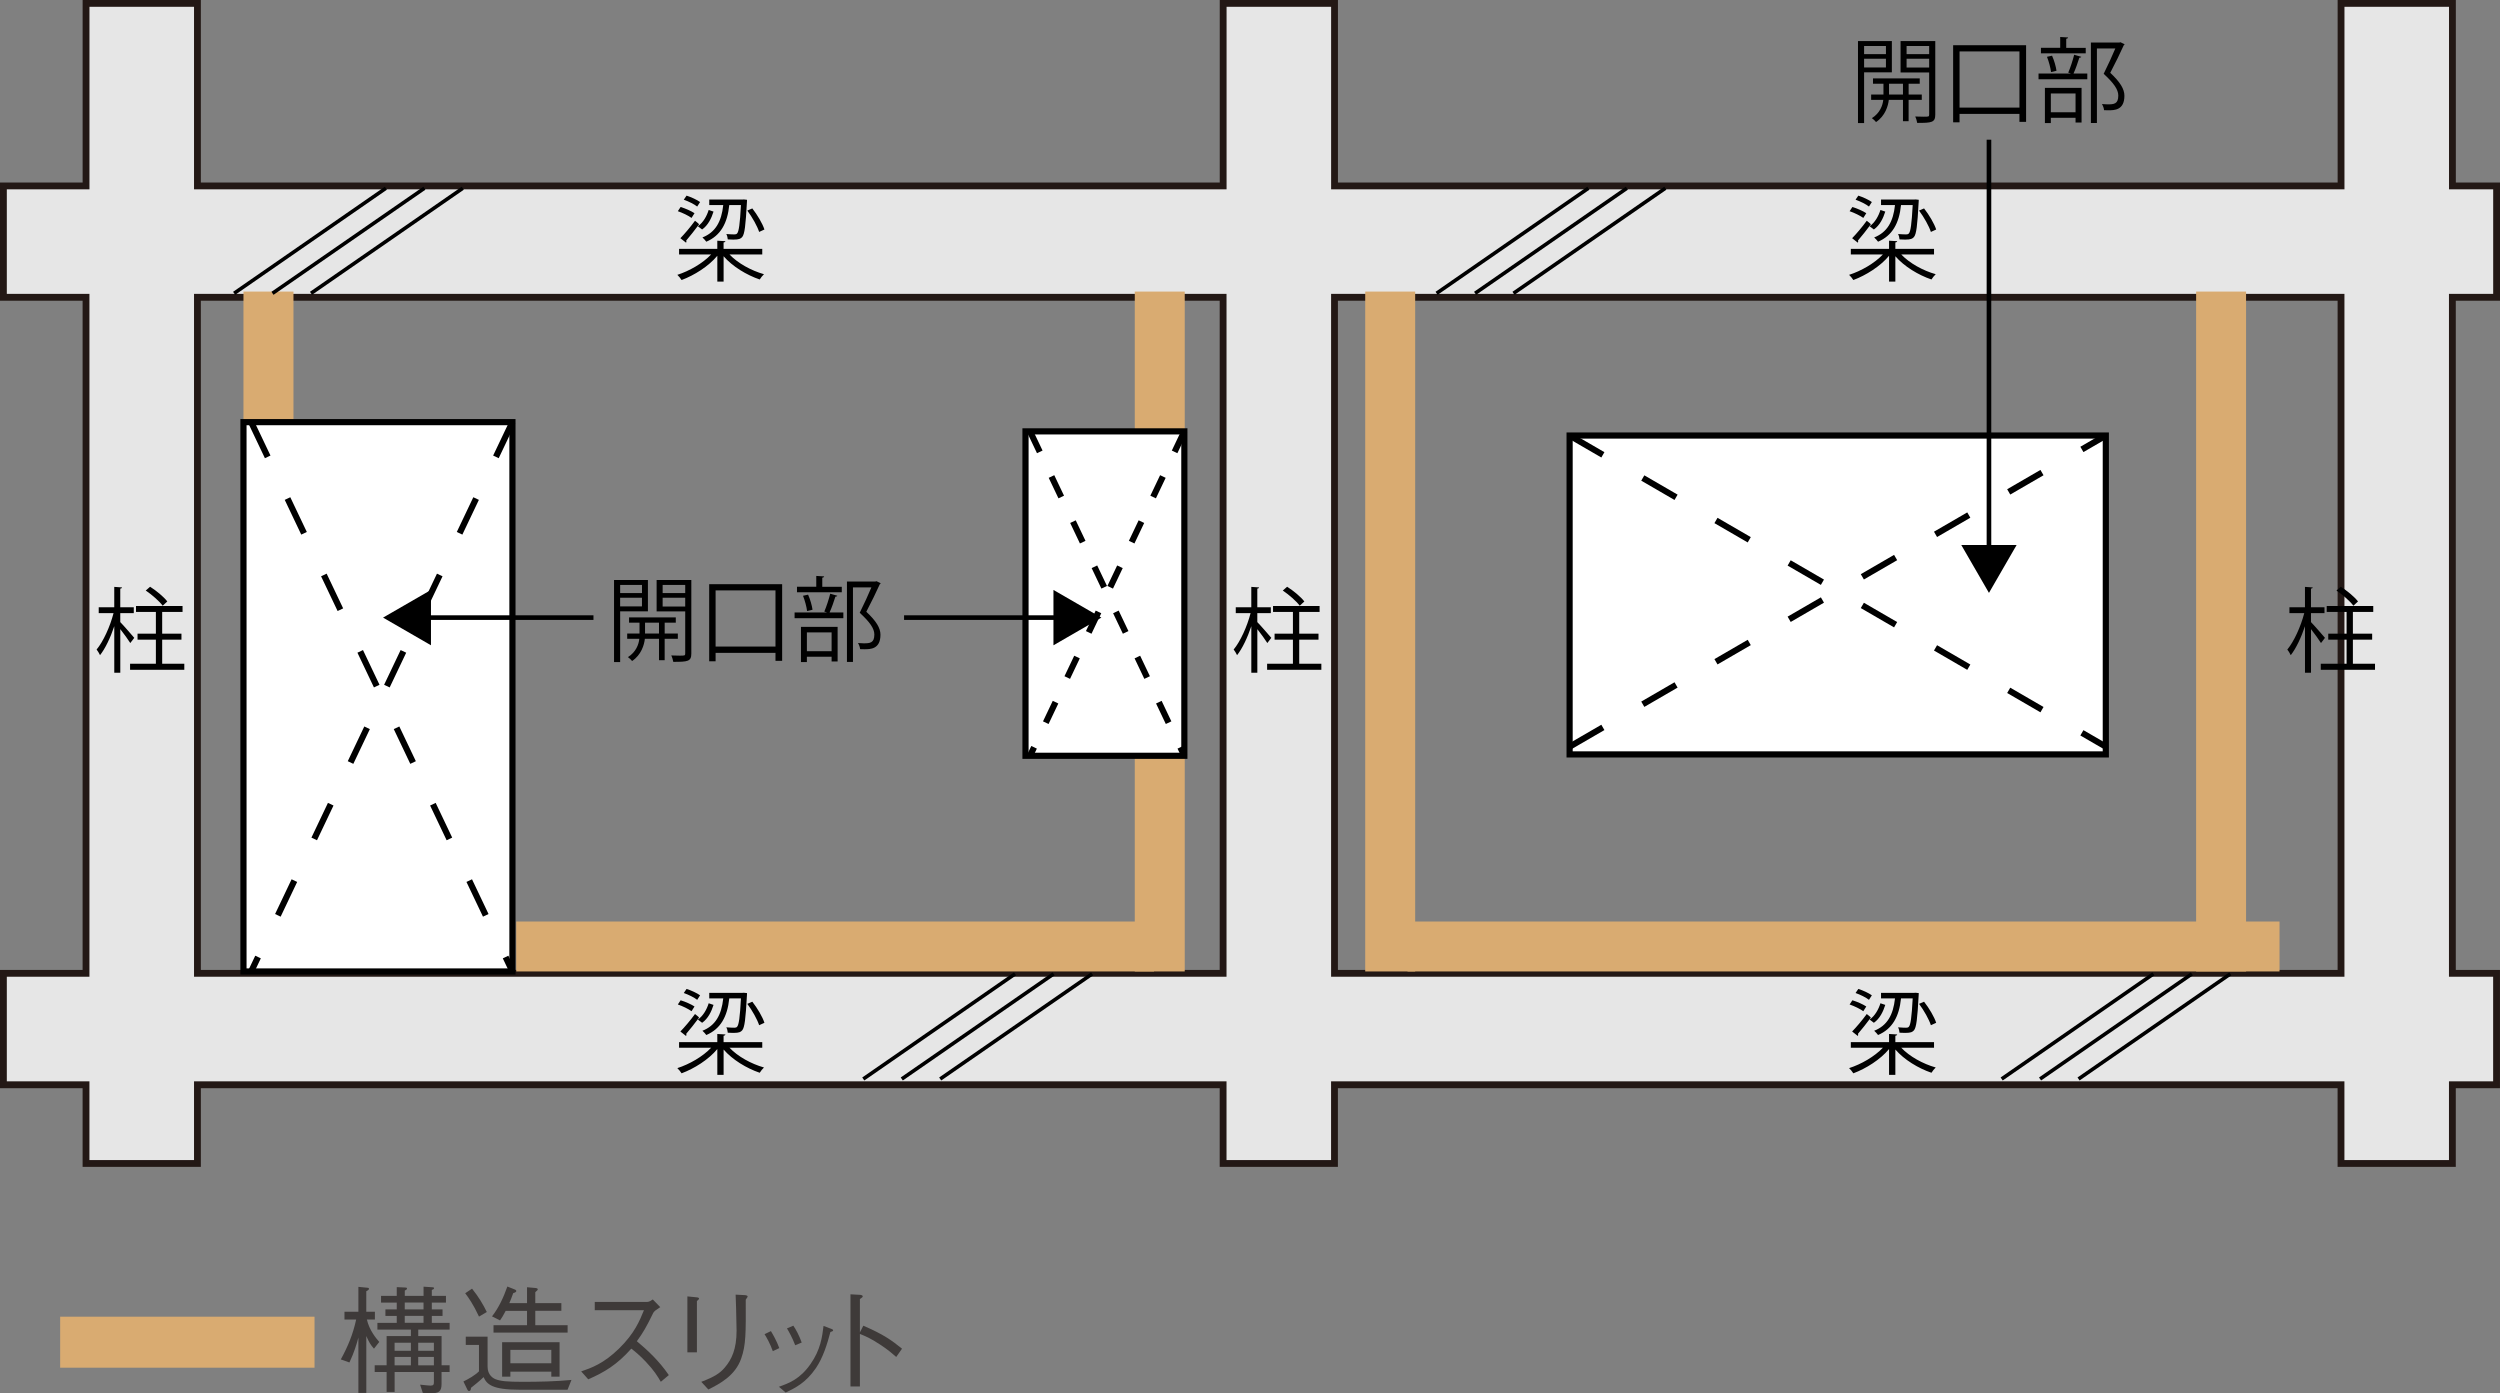 <?xml version="1.0" encoding="UTF-8"?>
<svg id="_レイヤー_2" data-name="レイヤー 2" xmlns="http://www.w3.org/2000/svg" viewBox="0 0 105.095 58.57">
  <rect x="0" y="0" width="105.095" height="58.57" fill="#808080" stroke="none"/>
  <g id="_レイヤー_2-2" data-name="レイヤー 2">
    <g>
      <path d="M13.222,55.351v2.144H2.529v-2.144h10.693Z" style="fill: #d9ab71;"/>
      <path d="M15.721,56.695c-.144-.158-.213-.282-.322-.53v2.391h-.333v-2.326c-.079.287-.173.615-.377,1.046l-.362-.129c.303-.555.511-1.056.645-1.676h-.491v-.327h.585v-1.047l.362.035c.025,0,.084.005.084.045,0,.049-.074.084-.114.104v.863h.362v.327h-.337c.104.451.382.783.521.942l-.223.282ZM18.562,57.678v.501c0,.332-.129.392-.461.392-.139,0-.253-.01-.327-.015l-.114-.348c.268.03.407.04.441.04.119,0,.139-.045.139-.145v-.426h-1.651v.838h-.337v-.838h-.501v-.283h.501v-1.229h1.021v-.272h-1.408v-.283h.813v-.292h-.476v-.273h.476v-.287h-.66v-.283h.66v-.367l.352.016c.035,0,.08.005.08.039,0,.045-.05.069-.094.09v.223h.789v-.387l.382.025c.02,0,.059.005.059.039,0,.04-.059.064-.094.074v.248h.595v.283h-.595v.287h.451v.273h-.451v.292h.749v.283h-1.319v.272h.981v1.229h.337v.283h-.337ZM17.273,56.447h-.685v.338h.685v-.338ZM17.273,57.043h-.685v.352h.685v-.352ZM17.804,54.757h-.789v.287h.789v-.287ZM17.804,55.317h-.789v.292h.789v-.292ZM18.24,56.447h-.659v.338h.659v-.338ZM18.24,57.043h-.659v.352h.659v-.352Z" style="fill: #3e3a39;"/>
      <path d="M23.86,58.421h-2.028c-1.141,0-1.369-.228-1.503-.53-.159.159-.412.357-.53.451,0,.045-.01.134-.08.134-.03,0-.055-.02-.079-.074l-.159-.327c.228-.114.471-.248.654-.427v-1.11h-.555v-.348h.917v1.265c0,.348.233.486.337.525.204.08.486.109,1.136.109.685,0,1.374-.015,2.053-.079l-.164.411ZM20.136,55.347c-.238-.516-.446-.804-.58-.981l.288-.194c.288.362.466.665.62.982l-.328.193ZM20.746,56.022v-.312h1.409v-.605h-.897c-.104.198-.154.283-.238.402l-.337-.169c.293-.377.486-.809.645-1.255l.312.124c.005,0,.064.024.064.064,0,.05-.089.079-.129.089-.075.204-.114.308-.164.422h.744v-.669l.332.029c.069.005.119.02.119.055,0,.034-.01.04-.104.124v.461h1.096v.322h-1.096v.605h1.359v.312h-3.115ZM23.176,57.871v-.209h-1.721v.209h-.347v-1.448h2.415v1.448h-.347ZM23.176,56.745h-1.721v.565h1.721v-.565Z" style="fill: #3e3a39;"/>
      <path d="M27.754,54.95c-.218.144-.228.153-.288.232-.293.601-.427.834-.694,1.2.461.387.932.823,1.344,1.424l-.337.282c-.139-.238-.278-.471-.635-.848-.278-.293-.471-.441-.605-.546-.62.694-1.135.992-1.81,1.29l-.297-.333c.427-.148.938-.322,1.592-.962.655-.64.868-1.175,1.046-1.611h-2.068v-.348h2.207c.084,0,.178-.064.233-.104l.312.322Z" style="fill: #3e3a39;"/>
      <path d="M29.287,54.538c.04,0,.099.016.099.05,0,.024-.005.035-.089.104v2.157h-.401v-2.351l.392.039ZM29.481,58.089c.57-.218.789-.367.987-.6.288-.338.496-.769.496-1.548,0-.148-.015-.812-.02-.947-.005-.153-.005-.178-.02-.57l.401.021c.02.005.104.01.104.06,0,.02-.01.029-.079.129.005,1.418.01,1.904-.193,2.479-.253.724-.908,1.062-1.379,1.299l-.297-.322Z" style="fill: #3e3a39;"/>
      <path d="M32.408,55.957c.074.124.238.401.352.714l-.273.129c-.109-.308-.253-.565-.347-.714l.268-.129ZM32.745,58.297c.422-.153.883-.317,1.329-.957.422-.6.491-1.15.546-1.602l.258.1c.114.034.144.06.144.084,0,.035-.015.04-.114.074-.129.491-.308,1.076-.61,1.518-.417.61-.858.828-1.27,1.026l-.283-.243ZM33.35,55.729c.099.139.248.412.352.709l-.273.114c-.119-.317-.278-.595-.347-.709l.268-.114Z" style="fill: #3e3a39;"/>
      <path d="M36.292,55.729c.843.367,1.175.6,1.627.967l-.243.348c-.149-.129-.337-.298-.679-.521-.397-.264-.625-.357-.848-.447v2.207h-.397v-3.873l.377.021c.025,0,.139.005.139.069,0,.029-.04.055-.119.108v1.403l.144-.282Z" style="fill: #3e3a39;"/>
      <path d="M104.952,12.498v-4.682h-1.857V.143h-4.682v7.673h-42.312V.143h-4.682v7.673H8.3V.143H3.617v7.673H.143v4.682h3.473v28.419H.143v4.685h3.473v3.308h4.684v-3.308h43.117v3.308h4.682v-3.308h42.312v3.308h4.682v-3.308h1.857v-4.685h-1.857V12.498h1.857ZM8.3,40.917V12.498h43.117v28.419H8.3ZM98.412,40.917h-42.312V12.498h42.312v28.419Z" style="fill: #e6e6e6; stroke: #231815; stroke-width: .287px;"/>
      <rect x="10.235" y="12.257" width="2.102" height="28.581" style="fill: #d9ab71;"/>
      <rect x="47.704" y="12.257" width="2.1" height="28.581" style="fill: #d9ab71;"/>
      <rect x="57.391" y="12.257" width="2.1" height="28.581" style="fill: #d9ab71;"/>
      <rect x="92.321" y="12.257" width="2.099" height="28.581" style="fill: #d9ab71;"/>
      <rect x="21.702" y="38.739" width="26.81" height="2.099" style="fill: #d9ab71;"/>
      <rect x="59.169" y="38.739" width="36.658" height="2.099" style="fill: #d9ab71;"/>
      <rect x="10.235" y="17.746" width="11.307" height="23.093" style="fill: #fff; stroke: #000; stroke-width: .259px;"/>
      <line x1="21.542" y1="17.746" x2="10.559" y2="40.838" style="fill: none; stroke: #000; stroke-dasharray: 1.617 1.94; stroke-width: .259px;"/>
      <line x1="10.559" y1="17.746" x2="21.542" y2="40.838" style="fill: none; stroke: #000; stroke-dasharray: 1.617 1.94; stroke-width: .259px;"/>
      <rect x="65.983" y="18.309" width="22.541" height="13.405" style="fill: #fff; stroke: #000; stroke-width: .259px;"/>
      <line x1="65.983" y1="18.309" x2="88.525" y2="31.39" style="fill: none; stroke: #000; stroke-dasharray: 1.617 1.94; stroke-width: .259px;"/>
      <line x1="65.983" y1="31.39" x2="88.525" y2="18.309" style="fill: none; stroke: #000; stroke-dasharray: 1.617 1.94; stroke-width: .259px;"/>
      <g>
        <path d="M27.237,25.698h-1.167v2.133h-.257v-3.448h1.424v1.315ZM26.988,24.589h-.918v.342h.918v-.342ZM26.069,25.492h.918v-.365h-.918v.365ZM28.494,26.854h-.553v.898h-.237v-.898h-.595c-.027.253-.152.677-.537.934-.039-.051-.117-.125-.175-.164.342-.214.455-.54.479-.77h-.51v-.223h.518v-.455h-.44v-.222h1.965v.222h-.467v.455h.553v.223ZM27.116,26.631h.587v-.455h-.587v.455ZM29.062,24.382v3.09c0,.335-.148.351-.759.351-.012-.074-.046-.195-.085-.269.132.004.261.008.358.008.206,0,.229,0,.229-.09v-1.771h-1.202v-1.319h1.459ZM28.805,24.589h-.949v.342h.949v-.342ZM27.856,25.496h.949v-.369h-.949v.369Z"/>
        <path d="M29.814,24.558h3.066v3.222h-.28v-.335h-2.518v.354h-.269v-3.241ZM30.082,27.18h2.518v-2.361h-2.518v2.361Z"/>
        <path d="M34.652,25.709c.089-.202.194-.529.249-.751l.299.086c-.008.023-.035.035-.082.039-.058.19-.156.471-.245.665h.58v.241h-2.05v-.241h1.37l-.121-.039ZM35.387,24.666v.233h-1.883v-.233h.81v-.455l.331.02c-.004.027-.027.047-.078.055v.381h.821ZM33.671,27.831v-1.479h1.541v1.455h-.253v-.198h-1.039v.222h-.249ZM33.97,24.998c.09.198.164.463.187.634l-.229.055c-.02-.171-.09-.439-.171-.642l.214-.047ZM34.959,26.585h-1.039v.789h1.039v-.789ZM36.85,24.433l.171.086c-.004.02-.02.031-.035.039-.148.33-.354.751-.568,1.159.42.394.595.685.595.965,0,.611-.424.611-.677.611-.058,0-.121,0-.179-.004-.004-.07-.039-.183-.09-.257.086.008.167.012.241.012.261,0,.448-.012.448-.37,0-.253-.191-.525-.615-.914.19-.385.358-.751.49-1.066h-.774v3.133h-.253v-3.382h1.195l.05-.012Z"/>
      </g>
      <path d="M5.056,26.152c.136.137.498.557.588.662l-.167.218c-.078-.129-.269-.39-.42-.584v1.833h-.253v-1.957c-.159.475-.377.938-.599,1.218-.031-.074-.097-.176-.144-.237.28-.335.568-.969.712-1.529h-.623v-.249h.653v-.856l.327.023c-.004.027-.023.043-.074.051v.782h.568v.249h-.568v.377ZM6.818,27.903h.93v.253h-2.28v-.253h1.085v-1.012h-.771v-.253h.771v-.914h-.836v-.249h1.957v.249h-.856v.914h.81v.253h-.81v1.012ZM6.309,24.665c.265.168.58.428.724.619-.019.016-.039.035-.194.179-.14-.19-.447-.459-.712-.638l.183-.16Z"/>
      <path d="M97.149,26.152c.136.137.498.557.588.662l-.167.218c-.078-.129-.269-.39-.42-.584v1.833h-.253v-1.957c-.159.475-.377.938-.599,1.218-.031-.074-.097-.176-.144-.237.28-.335.568-.969.712-1.529h-.623v-.249h.653v-.856l.327.023c-.004.027-.023.043-.074.051v.782h.568v.249h-.568v.377ZM98.911,27.903h.93v.253h-2.28v-.253h1.085v-1.012h-.771v-.253h.771v-.914h-.836v-.249h1.957v.249h-.856v.914h.81v.253h-.81v1.012ZM98.402,24.665c.265.168.58.428.724.619-.019.016-.039.035-.194.179-.14-.19-.447-.459-.712-.638l.183-.16Z"/>
      <path d="M52.855,26.152c.136.137.498.557.588.662l-.167.218c-.078-.129-.269-.39-.42-.584v1.833h-.253v-1.957c-.159.475-.377.938-.599,1.218-.031-.074-.097-.176-.144-.237.28-.335.568-.969.712-1.529h-.623v-.249h.653v-.856l.327.023c-.004.027-.023.043-.074.051v.782h.568v.249h-.568v.377ZM54.617,27.903h.93v.253h-2.28v-.253h1.085v-1.012h-.771v-.253h.771v-.914h-.836v-.249h1.957v.249h-.856v.914h.81v.253h-.81v1.012ZM54.108,24.665c.265.168.58.428.724.619-.019.016-.039.035-.194.179-.14-.19-.447-.459-.712-.638l.183-.16Z"/>
      <path d="M32.045,10.698h-1.377c.347.366.911.678,1.448.829-.059.055-.136.151-.179.222-.552-.187-1.148-.549-1.518-.977v1.066h-.264v-1.086c-.366.443-.969.821-1.502,1.02-.043-.066-.121-.167-.179-.218.51-.164,1.07-.486,1.42-.856h-1.347v-.237h1.607v-.342l.342.02c-.004.026-.027.046-.078.054v.269h1.626v.237ZM28.613,8.702c.198.059.451.172.583.261l-.125.198c-.128-.093-.374-.214-.576-.283l.117-.176ZM28.602,10.014c.171-.175.417-.463.615-.735.14.109.156.128.171.151-.183.245-.389.506-.541.682.008.016.008.03.008.042,0,.02-.004.035-.016.047l-.237-.187ZM28.862,8.224c.194.062.439.175.568.269l-.121.19c-.121-.097-.366-.218-.564-.288l.117-.171ZM29.995,8.896c-.086.276-.229.576-.479.751l-.179-.136c.226-.155.377-.432.455-.685l.203.069ZM31.403,8.398c0,.027-.003.055-.003.086-.055,1.012-.098,1.358-.199,1.479-.062.07-.125.109-.37.109-.07,0-.156-.004-.237-.008-.004-.07-.027-.164-.062-.226.152.012.284.016.339.016.054,0,.089-.008.117-.043.07-.078.117-.382.16-1.19h-.491c-.078.773-.37,1.287-.965,1.54-.035-.05-.113-.136-.163-.179.544-.214.801-.661.875-1.361h-.588v-.233h1.397l.055-.004.136.015ZM31.625,8.761c.214.272.432.642.51.887l-.222.102c-.078-.241-.288-.618-.498-.898l.21-.09Z"/>
      <path d="M32.045,44.046h-1.377c.347.366.911.678,1.448.829-.059.055-.136.151-.179.222-.552-.187-1.148-.549-1.518-.977v1.066h-.264v-1.086c-.366.443-.969.821-1.502,1.02-.043-.066-.121-.167-.179-.218.51-.164,1.07-.486,1.42-.856h-1.347v-.237h1.607v-.342l.342.019c-.004.027-.027.047-.078.055v.269h1.626v.237ZM28.613,42.05c.198.059.451.172.583.261l-.125.198c-.128-.093-.374-.214-.576-.283l.117-.176ZM28.602,43.362c.171-.175.417-.463.615-.735.14.109.156.128.171.151-.183.245-.389.506-.541.682.008.016.008.03.008.042,0,.02-.004.035-.016.047l-.237-.187ZM28.862,41.572c.194.062.439.175.568.269l-.121.19c-.121-.097-.366-.218-.564-.287l.117-.172ZM29.995,42.245c-.086.276-.229.576-.479.751l-.179-.136c.226-.155.377-.432.455-.685l.203.069ZM31.403,41.747c0,.027-.003.055-.003.086-.055,1.012-.098,1.358-.199,1.479-.062.07-.125.109-.37.109-.07,0-.156-.004-.237-.008-.004-.07-.027-.164-.062-.226.152.012.284.016.339.016.054,0,.089-.008.117-.043.07-.078.117-.382.16-1.19h-.491c-.078.773-.37,1.287-.965,1.54-.035-.05-.113-.136-.163-.179.544-.214.801-.661.875-1.361h-.588v-.233h1.397l.055-.004.136.015ZM31.625,42.109c.214.272.432.642.51.887l-.222.102c-.078-.241-.288-.618-.498-.898l.21-.09Z"/>
      <path d="M81.303,10.698h-1.377c.347.366.911.678,1.448.829-.059.055-.136.151-.179.222-.552-.187-1.148-.549-1.518-.977v1.066h-.265v-1.086c-.366.443-.969.821-1.501,1.02-.043-.066-.121-.167-.179-.218.51-.164,1.07-.486,1.42-.856h-1.347v-.237h1.607v-.342l.343.02c-.004.026-.027.046-.078.054v.269h1.626v.237ZM77.872,8.702c.198.059.451.172.583.261l-.125.198c-.128-.093-.374-.214-.576-.283l.117-.176ZM77.86,10.014c.171-.175.417-.463.615-.735.14.109.156.128.171.151-.183.245-.389.506-.541.682.008.016.008.03.008.042,0,.02-.004.035-.016.047l-.237-.187ZM78.121,8.224c.194.062.439.175.568.269l-.121.19c-.121-.097-.366-.218-.564-.288l.117-.171ZM79.253,8.896c-.086.276-.229.576-.479.751l-.179-.136c.226-.155.377-.432.455-.685l.203.069ZM80.661,8.398c0,.027-.004.055-.004.086-.054,1.012-.097,1.358-.198,1.479-.062.07-.125.109-.37.109-.07,0-.156-.004-.237-.008-.004-.07-.027-.164-.062-.226.152.012.284.016.339.016.054,0,.089-.008.117-.043.07-.078.117-.382.16-1.19h-.491c-.078.773-.37,1.287-.965,1.54-.035-.05-.113-.136-.163-.179.544-.214.801-.661.875-1.361h-.587v-.233h1.397l.055-.004.136.015ZM80.883,8.761c.214.272.432.642.51.887l-.222.102c-.078-.241-.288-.618-.498-.898l.21-.09Z"/>
      <path d="M81.303,44.046h-1.377c.347.366.911.678,1.448.829-.059.055-.136.151-.179.222-.552-.187-1.148-.549-1.518-.977v1.066h-.265v-1.086c-.366.443-.969.821-1.501,1.02-.043-.066-.121-.167-.179-.218.51-.164,1.07-.486,1.42-.856h-1.347v-.237h1.607v-.342l.343.019c-.004.027-.027.047-.078.055v.269h1.626v.237ZM77.872,42.05c.198.059.451.172.583.261l-.125.198c-.128-.093-.374-.214-.576-.283l.117-.176ZM77.86,43.362c.171-.175.417-.463.615-.735.14.109.156.128.171.151-.183.245-.389.506-.541.682.008.016.008.03.008.042,0,.02-.004.035-.016.047l-.237-.187ZM78.121,41.572c.194.062.439.175.568.269l-.121.19c-.121-.097-.366-.218-.564-.287l.117-.172ZM79.253,42.245c-.086.276-.229.576-.479.751l-.179-.136c.226-.155.377-.432.455-.685l.203.069ZM80.661,41.747c0,.027-.004.055-.004.086-.054,1.012-.097,1.358-.198,1.479-.062.07-.125.109-.37.109-.07,0-.156-.004-.237-.008-.004-.07-.027-.164-.062-.226.152.012.284.016.339.016.054,0,.089-.008.117-.043.07-.078.117-.382.16-1.19h-.491c-.078.773-.37,1.287-.965,1.54-.035-.05-.113-.136-.163-.179.544-.214.801-.661.875-1.361h-.587v-.233h1.397l.055-.004.136.015ZM80.883,42.109c.214.272.432.642.51.887l-.222.102c-.078-.241-.288-.618-.498-.898l.21-.09Z"/>
      <g>
        <path d="M79.53,3.041h-1.167v2.133h-.257V1.727h1.424v1.314ZM79.281,1.933h-.918v.342h.918v-.342ZM78.363,2.835h.918v-.365h-.918v.365ZM80.787,4.197h-.553v.898h-.237v-.898h-.595c-.027.253-.152.677-.537.934-.039-.051-.117-.125-.175-.164.342-.214.455-.54.479-.77h-.51v-.223h.518v-.455h-.44v-.222h1.965v.222h-.467v.455h.553v.223ZM79.41,3.975h.587v-.455h-.587v.455ZM81.355,1.727v3.089c0,.335-.148.351-.759.351-.012-.074-.046-.195-.085-.269.132.004.261.008.358.008.207,0,.229,0,.229-.09v-1.771h-1.202v-1.318h1.459ZM81.098,1.933h-.949v.342h.949v-.342ZM80.149,2.839h.949v-.369h-.949v.369Z"/>
        <path d="M82.107,1.901h3.066v3.222h-.28v-.335h-2.518v.354h-.269V1.901ZM82.376,4.523h2.518v-2.361h-2.518v2.361Z"/>
        <path d="M86.945,3.053c.089-.202.194-.529.249-.751l.299.086c-.008.023-.035.035-.082.039-.058.19-.156.471-.245.665h.58v.241h-2.05v-.241h1.37l-.121-.039ZM87.68,2.01v.233h-1.883v-.233h.81v-.455l.331.02c-.004.027-.027.047-.078.055v.381h.821ZM85.964,5.174v-1.479h1.541v1.455h-.253v-.198h-1.039v.222h-.249ZM86.264,2.341c.09.198.164.463.187.634l-.229.055c-.02-.171-.09-.439-.171-.642l.214-.047ZM87.252,3.929h-1.039v.789h1.039v-.789ZM89.143,1.776l.171.086c-.004.02-.02.031-.035.039-.148.33-.354.751-.568,1.159.42.394.595.685.595.965,0,.611-.424.611-.677.611-.058,0-.121,0-.179-.004-.004-.07-.039-.183-.09-.257.086.008.167.012.242.012.26,0,.447-.012.447-.37,0-.253-.191-.525-.615-.914.19-.385.358-.751.49-1.066h-.774v3.133h-.253V1.788h1.195l.05-.012Z"/>
      </g>
      <g>
        <line x1="83.612" y1="5.873" x2="83.612" y2="23.25" style="fill: none; stroke: #000; stroke-width: .194px;"/>
        <polygon points="82.448 22.91 83.612 24.924 84.775 22.91 82.448 22.91"/>
      </g>
      <rect x="43.11" y="18.134" width="6.678" height="13.638" style="fill: #fff; stroke: #000; stroke-width: .259px;"/>
      <line x1="49.788" y1="18.134" x2="43.3" y2="31.773" style="fill: none; stroke: #000; stroke-dasharray: .955 1.146; stroke-width: .259px;"/>
      <line x1="43.3" y1="18.134" x2="49.788" y2="31.773" style="fill: none; stroke: #000; stroke-dasharray: .955 1.146; stroke-width: .259px;"/>
      <g>
        <line x1="70.007" y1="7.912" x2="63.624" y2="12.33" style="fill: none; stroke: #000; stroke-width: .154px;"/>
        <line x1="68.39" y1="7.912" x2="62.01" y2="12.33" style="fill: none; stroke: #000; stroke-width: .154px;"/>
        <line x1="66.772" y1="7.912" x2="60.391" y2="12.33" style="fill: none; stroke: #000; stroke-width: .154px;"/>
      </g>
      <g>
        <line x1="19.454" y1="7.912" x2="13.074" y2="12.33" style="fill: none; stroke: #000; stroke-width: .154px;"/>
        <line x1="17.84" y1="7.912" x2="11.455" y2="12.33" style="fill: none; stroke: #000; stroke-width: .154px;"/>
        <line x1="16.221" y1="7.912" x2="9.842" y2="12.33" style="fill: none; stroke: #000; stroke-width: .154px;"/>
      </g>
      <g>
        <line x1="93.759" y1="40.94" x2="87.378" y2="45.358" style="fill: none; stroke: #000; stroke-width: .154px;"/>
        <line x1="92.142" y1="40.94" x2="85.76" y2="45.358" style="fill: none; stroke: #000; stroke-width: .154px;"/>
        <line x1="90.526" y1="40.94" x2="84.146" y2="45.358" style="fill: none; stroke: #000; stroke-width: .154px;"/>
      </g>
      <g>
        <line x1="45.911" y1="40.94" x2="39.524" y2="45.358" style="fill: none; stroke: #000; stroke-width: .154px;"/>
        <line x1="44.293" y1="40.94" x2="37.909" y2="45.358" style="fill: none; stroke: #000; stroke-width: .154px;"/>
        <line x1="42.671" y1="40.94" x2="36.291" y2="45.358" style="fill: none; stroke: #000; stroke-width: .154px;"/>
      </g>
      <g>
        <line x1="38.005" y1="25.963" x2="44.625" y2="25.963" style="fill: none; stroke: #000; stroke-width: .194px;"/>
        <polygon points="44.285 27.127 46.299 25.963 44.285 24.8 44.285 27.127"/>
      </g>
      <g>
        <line x1="24.948" y1="25.963" x2="17.777" y2="25.963" style="fill: none; stroke: #000; stroke-width: .194px;"/>
        <polygon points="18.117 24.8 16.103 25.963 18.117 27.126 18.117 24.8"/>
      </g>
    </g>
  </g>
</svg>